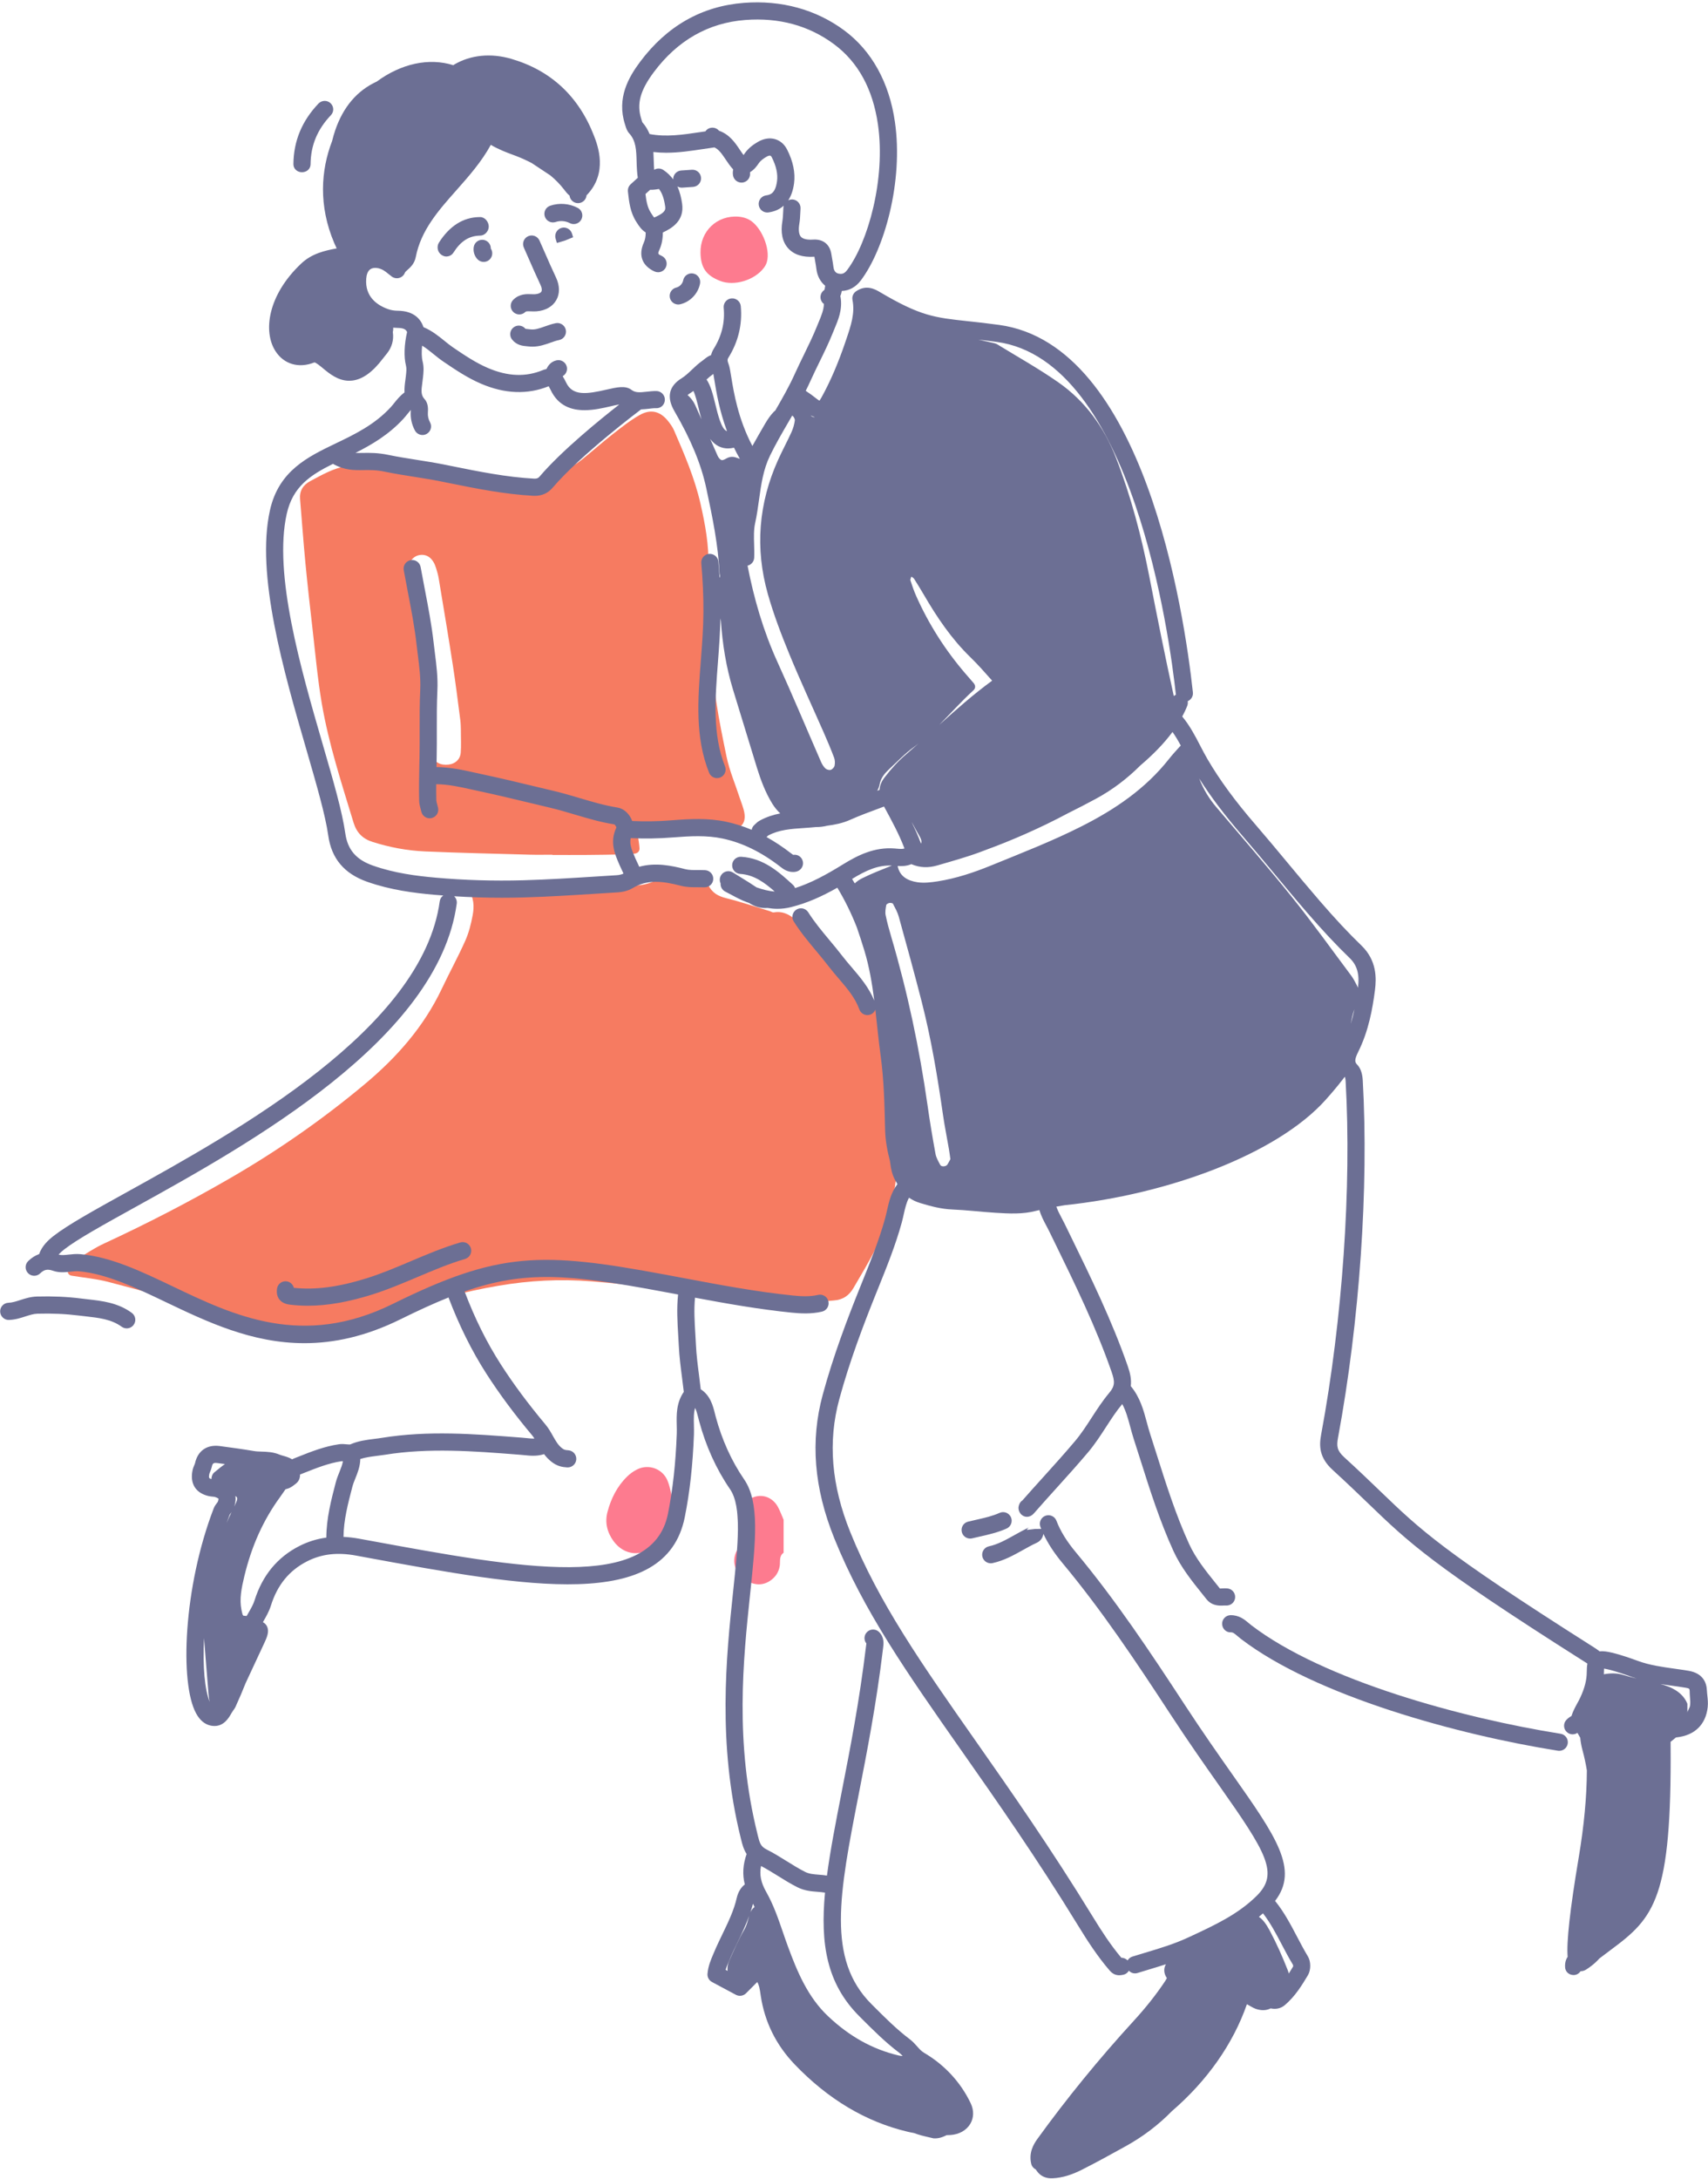 <?xml version="1.0" encoding="UTF-8" standalone="no"?><svg xmlns="http://www.w3.org/2000/svg" xmlns:xlink="http://www.w3.org/1999/xlink" fill="#6c6f94" height="485.8" preserveAspectRatio="xMidYMid meet" version="1" viewBox="76.6 9.6 381.0 485.8" width="381" zoomAndPan="magnify"><g><g id="change1_1"><path d="M 251.398 355.816 C 250.328 356.562 250.699 357.746 250.535 358.75 C 250.297 360.207 249.551 361.293 248.352 362.09 C 246.535 363.289 244.43 363.078 242.438 361.527 C 240.566 360.074 239.902 357.879 240.734 355.84 C 240.906 355.418 241.152 355.02 241.414 354.645 C 242.383 353.273 242.488 351.84 241.793 350.32 C 241.605 349.906 241.398 349.484 241.301 349.047 C 240.723 346.453 241.977 344.434 244.75 343.414 C 246.812 342.66 249.031 343.547 250.148 345.633 C 250.633 346.539 250.984 347.52 251.398 348.465 C 251.398 350.918 251.398 353.367 251.398 355.816" fill="#fd7b8f"/></g><g id="change1_2"><path d="M 226.758 345.309 C 226.379 348.602 225.164 351.68 222.648 354.109 C 219.832 356.836 215.816 356.434 213.48 353.254 C 212.051 351.309 211.488 349.098 212.102 346.75 C 212.883 343.758 214.246 341.027 216.484 338.832 C 217.125 338.203 217.895 337.652 218.699 337.246 C 221.309 335.926 224.449 337.102 225.527 339.797 C 225.922 340.781 226.145 341.84 226.387 342.879 C 226.555 343.617 226.621 344.383 226.758 345.309" fill="#fd7b8f"/></g><g id="change1_3"><path d="M 232.859 65.961 C 232.773 61.129 236.566 57.52 241.379 57.914 C 242.121 57.973 242.898 58.172 243.562 58.504 C 246.344 59.898 248.535 65.035 247.664 68.02 C 247.539 68.449 247.32 68.875 247.055 69.238 C 244.992 72.078 240.379 73.473 237.223 72.23 C 234.117 71.012 232.918 69.289 232.859 65.961" fill="#fd7b8f"/></g><g id="change2_1"><path d="M 255.195 300.578 C 250.297 300.031 245.742 299.551 241.191 299.012 C 234.973 298.273 228.762 297.453 222.539 296.738 C 217.836 296.195 213.125 295.664 208.402 295.289 C 201.512 294.742 194.645 295.117 187.828 296.277 C 180.133 297.59 172.609 299.562 165.273 302.273 C 162.699 303.227 160.016 303.887 157.387 304.688 C 151.402 306.508 145.387 306.426 139.242 305.48 C 134.07 304.688 129.121 303.188 124.121 301.797 C 116.32 299.629 108.523 297.441 100.684 295.41 C 98.035 294.723 95.266 294.488 92.555 294.039 C 91.734 293.902 91.418 293.004 91.992 292.293 C 92.562 291.59 93.141 290.824 93.883 290.344 C 95.805 289.102 97.738 287.828 99.809 286.871 C 109.391 282.434 118.766 277.602 127.906 272.316 C 138.527 266.18 148.566 259.191 157.973 251.328 C 165.082 245.391 171.133 238.547 175.148 230.07 C 176.848 226.48 178.762 222.992 180.383 219.367 C 181.18 217.578 181.676 215.613 182.035 213.676 C 182.406 211.711 182.34 209.711 181.027 207.969 C 180.801 207.664 180.539 206.988 181.25 206.93 C 183.785 206.719 186.398 205.852 188.77 207.594 C 189.43 208.082 190.152 208.008 190.941 207.965 C 195.066 207.746 199.191 207.613 203.316 207.461 C 207.438 207.305 211.566 206.949 215.684 207.086 C 218.641 207.184 221.305 207.016 223.891 205.328 C 225.102 204.539 226.789 204.426 228.285 204.137 C 230.957 203.629 233.32 204.422 234.539 206.855 C 235.48 208.734 236.793 209.422 238.676 209.891 C 241.93 210.703 245.117 211.793 248.332 212.77 C 248.625 212.859 248.934 213.086 249.199 213.039 C 251.977 212.547 253.668 214.371 255.594 215.859 C 260.129 219.359 263.707 223.734 267.156 228.223 C 270.324 232.348 273.324 236.598 276.445 240.777 C 280.609 246.371 277.898 253.531 277.469 259.703 C 276.734 270.293 276.746 278.25 271.945 287.957 C 270.457 290.965 268.688 293.84 267.004 296.746 C 266.031 298.426 264.672 299.422 262.59 299.566 C 260.02 299.75 257.473 300.254 255.195 300.578" fill="#f67b61"/></g><g id="change2_2"><path d="M 179.402 172.227 C 179.387 171.938 179.395 171.016 179.273 170.109 C 178.746 166.035 178.242 161.957 177.613 157.898 C 176.613 151.43 175.523 144.977 174.453 138.52 C 174.332 137.773 174.105 137.035 173.887 136.309 C 173.258 134.215 172.031 133.176 170.418 133.328 C 168.648 133.496 167.484 135.152 167.594 137.355 C 167.609 137.66 167.629 137.969 167.676 138.27 C 168.008 140.375 168.324 142.484 168.684 144.582 C 170.34 154.191 171.723 163.828 172.242 173.578 C 172.324 175.078 172.621 176.602 173.051 178.047 C 173.516 179.621 174.914 180.293 176.691 180.078 C 178.16 179.902 179.25 178.938 179.375 177.418 C 179.496 175.906 179.402 174.375 179.402 172.227 Z M 199.82 200.176 C 198.137 200.176 196.453 200.215 194.773 200.168 C 186.98 199.949 179.188 199.777 171.398 199.441 C 167.426 199.273 163.516 198.531 159.711 197.324 C 157.523 196.633 156.156 195.301 155.453 192.98 C 152.789 184.211 149.922 175.488 148.379 166.438 C 147.43 160.879 146.938 155.234 146.289 149.625 C 145.727 144.773 145.184 139.918 144.719 135.059 C 144.27 130.348 143.938 125.625 143.539 120.91 C 143.383 119.004 144.211 117.719 145.879 116.836 C 148.445 115.48 150.918 114.004 153.883 113.535 C 155.875 113.223 157.812 113.059 159.797 113.418 C 165.055 114.371 170.297 115.438 175.582 116.199 C 182.422 117.184 189.328 117.188 196.176 116.422 C 199.988 115.992 203.535 114.387 206.586 111.934 C 208.852 110.109 211.02 108.172 213.309 106.383 C 215.23 104.883 217.16 103.344 219.27 102.148 C 221.816 100.707 223.941 101.312 225.715 103.598 C 226.18 104.199 226.641 104.836 226.941 105.527 C 229.254 110.852 231.555 116.188 232.852 121.883 C 233.902 126.508 234.777 131.18 234.609 135.941 C 234.395 141.926 235.488 147.844 235.426 153.797 C 235.336 162.133 236.996 170.207 238.66 178.277 C 239.305 181.395 240.594 184.379 241.582 187.43 C 241.961 188.586 242.461 189.727 242.656 190.918 C 243.07 193.457 241.461 194.855 238.848 194.238 C 236.012 193.566 233.09 194.777 230.262 193.684 C 227.461 192.598 224.523 193.27 221.641 193.305 C 221.188 193.312 220.738 193.465 220.293 193.566 C 219.246 193.809 218.777 194.406 218.867 195.539 C 218.949 196.605 219.195 197.656 219.258 198.723 C 219.297 199.395 218.848 199.863 218.16 199.938 C 217.254 200.035 216.336 200.09 215.422 200.109 C 212.82 200.164 210.223 200.211 207.621 200.227 C 205.02 200.246 202.422 200.234 199.82 200.234 C 199.82 200.215 199.82 200.195 199.82 200.176" fill="#f67b61"/></g><g id="change2_3"><path d="M 160.965 204.172 C 161.152 204.156 161.309 204.148 161.453 204.172 C 161.598 204.195 161.734 204.266 161.875 204.312 C 161.66 204.402 161.445 204.566 161.23 204.562 C 161.012 204.559 160.801 204.395 160.582 204.297 C 160.723 204.25 160.859 204.184 160.965 204.172" fill="#f67b61"/></g><g id="change3_1"><path d="M 179.266 286.633 C 175.434 287.758 171.754 289.32 168.195 290.828 C 164.98 292.188 161.66 293.598 158.316 294.637 C 152.059 296.586 146.918 297.258 142.148 296.746 C 141.969 296.008 141.355 295.418 140.559 295.305 C 139.512 295.156 138.543 295.883 138.395 296.93 C 138.258 297.895 138.43 298.703 138.914 299.332 C 139.672 300.312 140.867 300.449 141.441 300.52 C 142.695 300.664 143.973 300.738 145.273 300.738 C 149.562 300.738 154.16 299.938 159.453 298.293 C 162.977 297.195 166.391 295.75 169.691 294.352 C 173.148 292.887 176.723 291.371 180.344 290.309 C 181.359 290.008 181.938 288.945 181.641 287.93 C 181.344 286.914 180.281 286.332 179.266 286.633" fill="inherit"/></g><g id="change3_2"><path d="M 105.992 302.324 C 102.879 300.059 99.445 299.672 96.121 299.297 L 94.656 299.125 C 91.531 298.73 88.324 298.594 84.84 298.688 C 83.434 298.727 82.188 299.129 81.09 299.48 C 80.176 299.777 79.312 300.055 78.492 300.078 C 77.438 300.109 76.602 300.988 76.633 302.047 C 76.664 303.105 77.586 303.965 78.602 303.906 C 79.965 303.867 81.188 303.473 82.266 303.125 C 83.203 302.824 84.086 302.539 84.945 302.516 C 88.23 302.422 91.25 302.559 94.176 302.926 C 94.684 302.988 95.188 303.047 95.691 303.102 C 98.652 303.434 101.445 303.75 103.742 305.422 C 104.082 305.668 104.477 305.785 104.867 305.785 C 105.457 305.785 106.039 305.516 106.414 305 C 107.039 304.145 106.848 302.945 105.992 302.324" fill="inherit"/></g><g id="change3_3"><path d="M 195.965 75.203 C 195.699 75.223 195.434 75.203 195.164 75.195 C 194.09 75.148 192.469 75.082 191.098 76.434 C 190.344 77.176 190.332 78.387 191.074 79.141 C 191.449 79.52 191.945 79.711 192.438 79.711 C 192.926 79.711 193.41 79.527 193.781 79.16 C 193.938 79.012 194.156 78.988 195.004 79.02 C 195.426 79.039 195.852 79.051 196.27 79.02 C 198.277 78.859 199.84 77.98 200.672 76.543 C 201.508 75.102 201.488 73.293 200.617 71.457 C 199.723 69.566 198.883 67.652 198.047 65.734 L 196.945 63.238 C 196.516 62.27 195.383 61.832 194.422 62.266 C 193.453 62.695 193.02 63.824 193.445 64.789 L 194.539 67.27 C 195.391 69.223 196.246 71.172 197.156 73.098 C 197.465 73.742 197.539 74.312 197.355 74.629 C 197.18 74.934 196.66 75.145 195.965 75.203" fill="inherit"/></g><g id="change3_4"><path d="M 143.945 48 C 143.953 48 143.961 48 143.965 48 C 145.012 48 145.867 47.273 145.879 46.223 C 145.918 41.992 147.398 38.457 150.406 35.289 C 151.137 34.523 151.105 33.344 150.336 32.613 C 149.574 31.891 148.363 31.934 147.633 32.699 C 143.977 36.547 142.098 41.008 142.051 46.18 C 142.039 47.234 142.891 48 143.945 48" fill="inherit"/></g><g id="change3_5"><path d="M 185.625 60.137 C 185.633 59.082 184.777 58 183.723 58 C 183.699 58 183.672 58 183.648 58 C 179.902 58 176.828 60.055 174.512 63.695 C 173.945 64.586 174.207 65.875 175.102 66.441 C 175.418 66.645 175.773 66.793 176.125 66.793 C 176.758 66.793 177.379 66.508 177.742 65.934 C 179.387 63.352 181.199 62.188 183.699 62.133 C 184.684 62.148 185.617 61.195 185.625 60.137" fill="inherit"/></g><g id="change3_6"><path d="M 190.832 85.312 C 191.871 86.609 193.234 86.73 194.133 86.809 L 194.508 86.844 C 194.801 86.879 195.086 86.895 195.363 86.895 C 196.887 86.895 198.207 86.426 199.395 86.004 C 200.066 85.766 200.699 85.539 201.309 85.422 C 202.344 85.219 203.023 84.211 202.82 83.176 C 202.617 82.137 201.602 81.457 200.574 81.66 C 199.688 81.836 198.887 82.121 198.113 82.395 C 196.957 82.805 195.953 83.164 194.961 83.043 L 194.469 82.992 C 194.234 82.973 193.887 82.941 193.816 82.918 C 193.156 82.09 191.949 81.961 191.129 82.621 C 190.301 83.285 190.172 84.488 190.832 85.312" fill="inherit"/></g><g id="change3_7"><path d="M 184.492 68 C 184.957 68 185.422 67.836 185.789 67.496 C 186.492 66.848 186.602 65.789 186.082 65.02 C 186.105 64.09 185.445 63.258 184.5 63.094 C 183.453 62.91 182.465 63.605 182.281 64.645 C 182.109 65.625 182.41 66.648 183.086 67.383 C 183.461 67.793 183.977 68 184.492 68" fill="inherit"/></g><g id="change3_8"><path d="M 204.207 61.715 C 203.906 60.703 202.844 60.121 201.828 60.422 C 200.816 60.723 200.238 61.789 200.535 62.801 L 200.824 63.773 L 202.66 63.227 L 204.441 62.496 L 204.207 61.715" fill="inherit"/></g><g id="change3_9"><path d="M 206.281 58.531 C 206.77 57.594 206.406 56.438 205.469 55.949 C 203.586 54.965 201.352 54.789 199.34 55.465 C 198.336 55.801 197.797 56.887 198.133 57.887 C 198.465 58.891 199.547 59.43 200.555 59.094 C 201.57 58.754 202.746 58.848 203.695 59.344 C 203.98 59.492 204.281 59.562 204.582 59.562 C 205.27 59.562 205.938 59.188 206.281 58.531" fill="inherit"/></g><g id="change3_10"><path d="M 424.719 396.176 C 402.965 392.723 371.844 384.312 355.73 371.977 C 355.551 371.836 355.371 371.688 355.191 371.535 C 354.27 370.754 353.051 369.711 351.086 369.734 C 350.031 369.758 349.191 370.637 349.219 371.691 C 349.242 372.75 350.109 373.625 351.18 373.559 C 351.656 373.547 351.973 373.828 352.719 374.457 C 352.945 374.648 353.172 374.84 353.402 375.02 C 370.086 387.789 401.922 396.434 424.117 399.957 C 424.219 399.973 424.32 399.98 424.422 399.98 C 425.348 399.98 426.16 399.309 426.309 398.367 C 426.477 397.32 425.762 396.344 424.719 396.176" fill="inherit"/></g><g id="change3_11"><path d="M 453.609 389.812 C 453.539 390.484 453 391.031 453 391.488 C 453 390.824 453 390.164 453 389.5 C 452 387.004 449.574 385.75 446.973 385.09 C 447.824 385.223 448.734 385.344 449.578 385.465 C 450.566 385.602 451.586 385.742 452.566 385.906 C 453.473 386.055 453.488 386.137 453.512 386.664 C 453.531 387.113 453.527 387.57 453.578 388.023 C 453.652 388.68 453.668 389.297 453.609 389.812 Z M 440.766 383.566 C 441.066 383.676 441.371 383.777 441.68 383.871 C 440.672 383.621 439.672 383.359 438.684 383.059 C 437.207 382.605 435.781 382.656 434.367 382.914 C 434.371 382.762 434.383 382.609 434.383 382.453 C 434.387 382.102 434.395 381.84 434.41 381.645 C 434.605 381.676 434.875 381.73 435.234 381.812 C 437.129 382.254 439.062 382.953 440.766 383.566 Z M 266.68 205.574 C 269.773 203.672 272.48 202.453 275.551 202.598 C 273.305 203.504 271.035 204.367 268.879 205.449 C 268.238 205.77 267.711 206.148 267.273 206.578 C 267.078 206.242 266.879 205.91 266.676 205.578 C 266.676 205.578 266.68 205.574 266.68 205.574 Z M 272.277 185.918 C 272.543 185.488 272.73 184.965 272.816 184.492 C 273.09 183.027 273.973 182.004 274.98 181.062 C 276.77 179.395 278.48 177.598 280.453 176.176 C 280.82 175.914 281.164 175.633 281.516 175.355 C 280.562 176.203 279.605 177.047 278.645 177.867 C 277.008 179.258 275.48 180.906 273.84 183.047 C 273.332 183.707 272.875 184.609 272.785 185.727 C 272.617 185.789 272.445 185.855 272.277 185.918 Z M 238.766 105.719 C 238.715 105.707 238.66 105.699 238.621 105.68 C 237.488 105.129 236.727 102.02 236.172 99.746 C 235.633 97.551 235.141 95.574 234.207 94.223 C 234.633 93.828 235.059 93.453 235.504 93.145 C 235.582 93.09 235.652 93.031 235.727 92.977 C 235.801 93.387 235.879 93.871 235.953 94.332 C 236.379 96.957 237.055 101.098 238.766 105.719 Z M 338.891 164.398 C 338.895 164.434 338.906 164.469 338.91 164.508 C 338.738 164.578 338.582 164.684 338.438 164.805 C 336.484 155.973 334.719 147.098 332.988 138.219 C 331.227 129.195 328.898 120.336 325.574 111.766 C 322.914 104.906 318.734 99.074 312.68 94.848 C 308.305 91.793 303.621 89.176 299.062 86.383 C 298.688 86.152 298.203 86.078 297.758 85.977 C 296.789 85.762 295.824 85.543 294.859 85.328 C 296.109 85.469 297.457 85.633 298.961 85.84 C 329.289 89.996 337.543 152.008 338.891 164.398 Z M 339.996 175.848 C 339.91 175.914 339.824 175.996 339.738 176.094 C 338.918 177.004 338.09 177.906 337.332 178.867 C 332.094 185.496 325.32 190.074 317.852 193.848 C 311.285 197.168 304.445 199.812 297.652 202.586 C 293.828 204.145 289.906 205.457 285.812 206.105 C 284.316 206.34 282.738 206.535 281.262 206.316 C 279.07 205.988 277.27 205.004 276.836 202.684 C 277.746 202.746 278.836 202.734 279.891 202.281 C 281.836 203.113 283.746 203.129 285.684 202.566 C 288.906 201.629 292.156 200.734 295.297 199.566 C 295.758 199.398 296.211 199.219 296.668 199.047 C 301.98 197.105 308.453 194.34 314.855 190.918 C 316.961 189.871 319.047 188.797 321.109 187.68 C 324.824 185.664 328.094 183.156 330.992 180.258 C 333.773 177.902 336.223 175.41 338.148 172.805 C 338.828 173.758 339.422 174.781 339.996 175.848 Z M 353.797 196.016 C 356.18 198.773 358.508 201.57 360.836 204.371 C 363.234 207.258 365.633 210.145 368.086 212.98 C 371.645 217.09 374.68 220.336 377.645 223.191 C 379.344 224.828 379.902 226.82 379.516 229.852 C 379.422 229.609 379.32 229.375 379.191 229.141 C 378.828 228.469 378.484 227.77 378.031 227.164 C 373.633 221.285 369.359 215.309 364.762 209.59 C 359.301 202.797 353.566 196.219 347.922 189.57 C 346.316 187.684 345.066 185.613 344.156 183.316 C 344.133 183.266 344.109 183.211 344.09 183.16 C 346.68 187.25 349.809 191.398 353.797 196.016 Z M 377.91 237.891 C 378.121 236.773 378.32 235.684 378.73 234.637 C 378.508 235.711 378.238 236.801 377.91 237.891 Z M 277.086 213.988 C 278.832 220.309 280.582 226.629 282.207 232.98 C 284.324 241.262 285.734 249.684 286.945 258.141 C 287.312 260.703 287.836 263.246 288.273 265.801 C 288.402 266.547 288.492 267.301 288.602 268.051 C 288.359 268.492 288.172 268.898 287.93 269.27 C 287.617 269.738 286.578 269.809 286.336 269.34 C 285.922 268.551 285.438 267.742 285.281 266.883 C 284.621 263.285 284.016 259.676 283.504 256.051 C 281.695 243.348 279.047 230.828 275.418 218.52 C 274.945 216.91 274.488 215.289 274.156 213.648 C 274.012 212.938 274.164 212.152 274.289 211.418 C 274.32 211.211 274.727 210.984 274.992 210.93 C 275.246 210.879 275.707 210.949 275.793 211.117 C 276.277 212.047 276.809 212.984 277.086 213.988 Z M 280.359 193.586 C 281.555 195.953 282.453 196.805 282.047 197.703 C 281.43 196.039 280.711 194.434 279.938 192.863 C 280.09 193.098 280.23 193.336 280.359 193.586 Z M 279.895 138.164 C 280.105 138.328 280.379 138.457 280.516 138.672 C 281.254 139.832 281.977 141.004 282.668 142.191 C 285.602 147.234 288.84 152.039 293.059 156.137 C 294.762 157.789 296.332 159.586 297.914 161.367 C 293.727 164.426 289.844 167.852 286.098 171.242 C 288.652 168.676 291.062 165.961 293.738 163.523 C 294.234 163.07 294.25 162.445 293.777 161.895 C 293.18 161.199 292.57 160.516 291.973 159.816 C 287.457 154.559 283.762 148.777 280.949 142.438 C 280.457 141.328 280.066 140.168 279.688 139.012 C 279.613 138.773 279.82 138.445 279.895 138.164 Z M 257.438 102.219 C 257.746 102.387 258.055 102.52 258.359 102.609 C 258.062 102.648 257.766 102.559 257.48 102.27 C 257.465 102.254 257.449 102.234 257.438 102.219 Z M 250.02 157.195 C 246.875 150.301 244.793 143.113 243.355 135.727 C 244.176 135.535 244.801 134.824 244.836 133.945 C 244.879 132.965 244.848 131.977 244.82 130.992 C 244.77 129.312 244.719 127.727 245.047 126.242 C 245.434 124.48 245.68 122.715 245.918 121.004 C 246.398 117.559 246.852 114.305 248.371 111.18 C 249.605 108.641 251.062 106.137 252.469 103.715 C 252.746 103.234 253.027 102.75 253.309 102.266 C 253.617 102.41 253.949 103.02 253.902 103.359 C 253.777 104.242 253.527 105.137 253.156 105.949 C 252.207 108.031 251.113 110.047 250.172 112.129 C 245.797 121.828 244.992 131.863 247.887 142.074 C 249.176 146.613 250.867 151.059 252.664 155.426 C 255.098 161.355 257.816 167.168 260.395 173.039 C 261.191 174.855 261.965 176.688 262.664 178.543 C 262.867 179.078 262.883 179.754 262.77 180.32 C 262.691 180.688 262.273 181.141 261.914 181.254 C 261.574 181.363 260.992 181.203 260.723 180.945 C 260.297 180.539 259.965 179.988 259.727 179.438 C 256.488 172.027 253.375 164.555 250.02 157.195 Z M 240.332 109.418 C 240.73 110.242 241.164 111.074 241.641 111.91 C 241.434 111.844 241.203 111.766 240.906 111.656 C 240.117 111.367 239.449 111.398 238.73 111.773 C 238.355 111.969 237.875 112.277 237.551 112.18 C 237.188 112.07 236.848 111.602 236.672 111.211 C 236.117 109.965 235.57 108.719 235.023 107.473 C 235.547 108.164 236.164 108.742 236.941 109.121 C 237.586 109.434 238.266 109.59 238.988 109.59 C 239.426 109.59 239.871 109.531 240.332 109.418 Z M 230.652 97.203 C 230.875 97.066 231.082 96.922 231.285 96.773 C 231.723 97.695 232.164 99.48 232.453 100.656 C 232.652 101.477 232.855 102.297 233.082 103.098 C 232.609 102.027 232.141 100.957 231.656 99.895 C 231.285 99.086 230.699 98.309 230.027 97.73 C 230.016 97.719 229.988 97.711 229.973 97.699 C 230.113 97.547 230.336 97.398 230.652 97.203 Z M 365.023 447.695 C 365.055 447.793 365.051 448.039 365.059 448.059 C 364.73 448.609 364.41 449.133 364.094 449.637 C 364.023 449.375 363.941 449.109 363.832 448.836 C 362.66 445.855 361.352 442.906 359.844 440.082 C 359.035 438.566 358.273 437.555 357.418 437 C 357.73 436.746 358.031 436.48 358.336 436.215 C 359.977 438.336 361.242 440.734 362.562 443.25 C 363.352 444.746 364.164 446.297 365.023 447.695 Z M 224.016 297.52 L 227.859 298.238 C 227.531 301.328 227.711 304.383 227.887 307.344 C 227.938 308.129 227.984 308.91 228.02 309.695 C 228.133 312.082 228.441 314.457 228.738 316.758 C 228.875 317.812 229.012 318.871 229.129 319.934 C 229.129 319.934 229.129 319.938 229.133 319.945 C 227.441 322.398 227.504 325.059 227.559 327.422 C 227.574 328.051 227.59 328.68 227.566 329.293 C 227.32 335.914 226.676 341.742 225.602 347.113 C 222.086 364.711 192.77 359.316 158.832 353.07 L 156.73 352.688 C 155.523 352.465 154.355 352.332 153.223 352.277 C 153.262 348.57 154.191 344.965 155.203 341.098 C 155.359 340.504 155.605 339.891 155.867 339.238 C 156.383 337.965 156.945 336.551 156.969 334.914 C 158.098 334.551 159.309 334.387 160.578 334.227 C 161.188 334.152 161.805 334.074 162.414 333.977 C 172.246 332.379 182.34 333.164 192.098 333.926 L 192.754 333.98 C 193.023 334 193.297 334.027 193.57 334.055 C 194.863 334.191 196.402 334.34 197.965 333.828 C 198.438 334.453 198.992 335.059 199.703 335.598 C 200.98 336.559 202.039 336.711 203.098 336.785 C 203.145 336.789 203.191 336.789 203.238 336.789 C 204.234 336.789 205.074 336.023 205.148 335.016 C 205.223 333.961 204.43 333.043 203.375 332.969 C 202.672 332.918 202.445 332.867 202.012 332.539 C 201.113 331.859 200.566 330.895 199.934 329.77 C 199.457 328.922 198.965 328.047 198.27 327.219 C 194.414 322.613 191.16 318.238 188.328 313.84 C 185.16 308.91 182.508 303.566 180.234 297.555 C 193.785 292.82 203.625 293.73 224.016 297.52 Z M 244.918 434.805 C 244.539 435.086 244.227 435.477 243.996 435.977 C 244.203 435.352 244.402 434.719 244.566 434.07 C 244.691 434.309 244.801 434.559 244.918 434.805 Z M 246.363 425.66 C 247.582 426.301 248.773 427.027 250.023 427.805 C 251.445 428.695 252.914 429.613 254.488 430.402 C 256.062 431.191 257.613 431.312 258.98 431.418 C 259.559 431.465 260.117 431.512 260.633 431.605 C 259.562 443.039 261.008 451.883 268.273 459.148 L 268.637 459.516 C 271.316 462.195 274.09 464.973 277.227 467.336 C 277.477 467.523 277.715 467.766 277.953 468.027 C 277.738 468.039 277.43 467.996 276.965 467.887 C 271.188 466.504 266.062 463.645 261.305 459.148 C 256.746 454.844 254.383 449.094 252.352 443.574 C 251.973 442.555 251.617 441.516 251.262 440.48 C 250.219 437.434 249.137 434.289 247.504 431.414 C 246.34 429.367 245.98 427.605 246.363 425.66 Z M 239.215 446.863 L 239.434 446.344 C 239.98 445.039 240.598 443.766 241.215 442.492 C 242.102 440.656 242.992 438.77 243.715 436.781 C 243.418 437.801 243.223 438.828 242.648 439.816 C 241.352 442.047 240.324 444.441 239.266 446.801 C 238.918 447.582 238.82 448.328 238.902 449.047 L 238.465 448.812 C 238.648 448.18 238.918 447.547 239.215 446.863 Z M 152.32 337.805 C 152.023 338.539 151.715 339.301 151.477 340.219 C 150.453 344.137 149.41 348.176 149.395 352.438 C 147.266 352.73 145.254 353.355 143.336 354.336 C 138.465 356.824 135.113 360.902 133.375 366.461 C 133.102 367.336 132.594 368.219 132.059 369.152 L 131.707 369.77 C 131.676 369.824 131.641 369.871 131.605 369.918 C 131.191 369.891 130.984 369.859 130.891 369.848 C 130.844 369.789 130.793 369.734 130.746 369.676 C 130.68 369.496 130.582 369.16 130.453 368.512 C 129.98 366.086 130.469 363.699 131.105 361.051 C 132.738 354.27 135.352 348.484 139.094 343.375 C 139.418 342.934 139.73 342.477 140.043 342.012 C 140.121 341.898 140.199 341.781 140.277 341.668 C 140.422 341.621 140.555 341.57 140.711 341.535 C 141.41 341.371 142.059 340.836 142.648 340.367 C 143.27 339.875 143.562 339.113 143.52 338.383 C 143.531 338.379 143.543 338.367 143.555 338.363 L 144.535 337.977 C 147.199 336.918 149.953 335.824 152.746 335.414 C 152.832 335.402 152.953 335.402 153.094 335.406 C 152.977 336.168 152.664 336.945 152.32 337.805 Z M 122.113 374.84 C 122.449 379.035 122.773 383.23 123.129 387.426 C 123.176 387.98 123.242 388.555 123.383 389.098 C 122.281 386.398 121.789 381.203 122.113 374.84 Z M 123.293 338.23 C 123.312 338.137 123.383 337.969 123.457 337.797 C 123.609 337.438 123.75 337.078 123.84 336.68 C 124.016 335.883 124.188 335.695 125.109 335.82 C 125.68 335.895 126.234 335.969 126.781 336.043 C 125.953 336.621 125.16 337.266 124.387 337.914 C 123.977 338.258 123.781 338.812 123.762 339.391 C 123.234 339.254 123.117 339.125 123.293 338.23 Z M 127.828 347.328 C 127.879 347.238 127.949 347.156 128.02 347.074 C 128.09 346.98 128.172 346.863 128.254 346.75 C 128.059 347.148 127.867 347.547 127.688 347.953 C 127.504 348.367 127.32 348.785 127.141 349.203 C 127.363 348.574 127.59 347.949 127.828 347.328 Z M 128.852 345.52 C 129.129 344.68 129.223 343.891 129.109 343.172 C 129.773 343.531 129.582 343.977 128.875 345.469 C 128.867 345.484 128.859 345.504 128.852 345.52 Z M 166.543 103.023 C 166.895 102.641 167.227 102.23 167.555 101.82 C 167.793 101.523 168.016 101.254 168.238 101 C 168.238 101.086 168.234 101.188 168.227 101.336 C 168.129 102.82 168.441 104.254 169.156 105.586 C 169.504 106.227 170.164 106.594 170.848 106.594 C 171.152 106.594 171.461 106.52 171.75 106.363 C 172.684 105.863 173.031 104.703 172.531 103.77 C 172.148 103.062 171.996 102.367 172.047 101.59 C 172.09 100.926 172.184 99.543 171.301 98.586 C 170.469 97.684 170.562 96.699 170.812 94.898 C 170.859 94.551 170.906 94.203 170.957 93.73 C 171.07 92.684 171.199 91.492 170.871 90.191 C 170.648 89.301 170.617 88.031 170.766 86.668 C 171.629 87.191 172.445 87.855 173.289 88.539 C 174.012 89.121 174.73 89.703 175.484 90.215 C 178.344 92.164 180.949 93.887 183.883 95.148 C 189.203 97.438 194.289 97.621 198.992 95.719 C 199.148 95.988 199.297 96.258 199.43 96.539 C 201.109 100.102 204.055 101.059 206.988 101.059 C 209.055 101.059 211.113 100.586 212.727 100.215 C 213.371 100.062 214.152 99.871 214.746 99.785 C 210.492 103.105 201.879 110.09 196.969 115.855 C 196.68 116.191 196.406 116.352 195.758 116.324 C 189.613 115.996 183.438 114.75 177.465 113.543 L 175.582 113.164 C 173.59 112.766 171.586 112.449 169.574 112.133 C 167.473 111.801 165.301 111.461 163.207 111.023 C 160.891 110.539 159.062 110.566 157.598 110.59 C 156.973 110.602 156.422 110.605 155.895 110.578 C 159.496 108.766 163.281 106.555 166.543 103.023 Z M 257.961 63.023 C 256.66 63.113 255.703 62.887 255.258 62.395 C 254.801 61.887 254.676 60.863 254.902 59.52 C 255.047 58.68 255.086 57.871 255.121 57.086 C 255.137 56.762 255.148 56.441 255.172 56.121 C 255.246 55.066 254.453 54.148 253.398 54.074 C 253.051 54.055 252.723 54.133 252.426 54.277 C 253.039 53.344 253.512 52.117 253.727 50.484 C 254.039 48.125 253.52 45.59 252.184 42.957 C 251.582 41.77 250.656 40.965 249.5 40.629 C 248.285 40.273 246.914 40.496 245.633 41.254 C 244.66 41.828 243.551 42.59 242.672 43.871 C 242.613 43.957 242.539 44.062 242.461 44.172 C 242.184 43.809 241.91 43.406 241.629 42.988 C 240.598 41.445 239.34 39.57 236.973 38.742 C 236.543 38.207 235.824 37.961 235.09 38.113 C 234.605 38.211 234.211 38.504 233.945 38.895 C 233.555 38.949 233.168 39.004 232.781 39.062 C 228.883 39.648 225.191 40.191 221.5 39.488 C 221.133 38.582 220.625 37.691 219.871 36.848 C 219.824 36.727 219.793 36.59 219.754 36.457 L 219.648 36.117 C 218.582 32.793 219.391 29.77 222.445 25.688 C 227.738 18.605 234.602 14.691 242.844 14.055 C 250.363 13.477 257.023 15.289 262.641 19.453 C 268.004 23.426 271.301 29.445 272.441 37.348 C 274.191 49.465 270.238 63.629 265.574 69.809 C 264.91 70.691 264.34 70.762 263.578 70.59 C 262.816 70.418 262.574 69.68 262.508 69.09 C 262.438 68.496 262.336 67.902 262.227 67.312 C 262.164 66.965 262.102 66.613 262.051 66.266 C 261.723 64.09 260.207 62.871 257.961 63.023 Z M 222.852 57.957 C 222.672 58.039 222.551 58.074 222.52 58.098 C 222.367 57.941 222.117 57.551 221.945 57.281 L 221.777 57.02 C 221.004 55.828 220.766 54.391 220.586 52.859 L 221.629 51.91 C 222.246 51.949 222.906 51.859 223.594 51.734 C 224.289 52.621 224.715 53.828 224.969 55.566 C 225.066 56.258 225.164 56.906 222.852 57.957 Z M 457.449 387.605 C 457.41 387.234 457.367 386.863 457.352 386.496 C 457.277 384.805 456.504 382.676 453.227 382.129 C 452.211 381.961 451.191 381.816 450.168 381.672 C 447.32 381.273 444.633 380.895 442.066 379.969 C 440.262 379.316 438.219 378.578 436.105 378.082 C 435.207 377.875 434.289 377.703 433.438 377.809 C 432.898 377.379 432.344 377.023 431.832 376.703 L 431.426 376.449 C 398.414 355.504 393.461 350.73 384.461 342.066 C 382.227 339.918 379.695 337.477 376.438 334.508 C 374.836 333.047 374.719 332.035 375.066 330.184 C 379.883 304.234 381.949 274.434 380.586 250.469 C 380.5 248.91 380.078 247.738 379.344 246.98 C 378.789 246.414 378.703 245.891 379.582 244.117 C 381.895 239.469 382.766 234.559 383.309 230.367 C 383.656 227.684 383.723 223.73 380.301 220.434 C 377.422 217.66 374.461 214.496 370.984 210.473 C 368.547 207.656 366.16 204.789 363.781 201.926 C 361.438 199.105 359.094 196.285 356.695 193.512 C 352.082 188.172 348.66 183.508 345.93 178.828 C 345.359 177.852 344.84 176.844 344.316 175.84 C 343.184 173.648 342.004 171.391 340.32 169.363 C 340.746 168.57 341.133 167.77 341.445 166.957 C 341.574 166.621 341.598 166.273 341.539 165.945 C 342.297 165.621 342.789 164.844 342.695 163.984 C 340.73 145.883 331.801 86.477 299.48 82.047 C 296.746 81.672 294.477 81.426 292.492 81.215 C 285.023 80.41 281.934 80.078 272.879 74.727 C 271.906 74.152 269.887 72.953 267.559 74.551 C 266.93 74.98 266.613 75.746 266.762 76.496 C 267.348 79.453 266.398 82.246 265.398 85.199 L 265.23 85.695 C 263.598 90.523 261.836 94.629 259.836 98.238 C 259.598 98.672 259.422 98.863 259.402 98.93 C 259.312 98.891 259.133 98.801 258.844 98.57 C 257.969 97.871 257.141 97.27 256.332 96.742 C 256.703 96 257.066 95.254 257.406 94.492 C 258.031 93.109 258.699 91.738 259.367 90.371 C 260.406 88.254 261.477 86.062 262.383 83.801 L 262.746 82.914 C 263.594 80.895 264.551 78.605 264.113 75.895 C 264.098 75.809 264.07 75.73 264.047 75.648 C 264.215 75.242 264.312 74.844 264.375 74.477 C 266.043 74.414 267.496 73.617 268.633 72.113 C 273.871 65.176 278.145 50.066 276.23 36.797 C 274.961 27.977 271.047 20.914 264.922 16.375 C 258.633 11.715 250.895 9.594 242.551 10.238 C 233.16 10.961 225.363 15.391 219.379 23.395 C 216.824 26.809 214.137 31.473 216.004 37.289 L 216.082 37.539 C 216.242 38.09 216.441 38.766 216.957 39.332 C 218.477 40.988 218.535 43.098 218.605 45.535 C 218.621 46.238 218.645 46.941 218.695 47.633 C 218.738 48.203 218.781 48.742 218.871 49.238 L 217.285 50.684 C 216.828 51.098 216.602 51.703 216.672 52.316 L 216.707 52.641 C 216.934 54.676 217.191 56.984 218.562 59.098 L 218.719 59.34 C 219.102 59.941 219.699 60.859 220.633 61.43 C 220.641 62.285 220.504 63.055 220.223 63.676 C 218.957 66.496 219.82 68.848 222.594 70.129 C 222.852 70.246 223.125 70.305 223.395 70.305 C 224.117 70.305 224.812 69.895 225.133 69.191 C 225.578 68.234 225.16 67.094 224.199 66.652 C 223.363 66.266 223.273 66.227 223.715 65.246 C 224.215 64.133 224.461 62.832 224.453 61.438 C 226.566 60.473 229.301 58.762 228.758 55.016 C 228.582 53.816 228.297 52.469 227.699 51.168 C 227.988 51.34 228.32 51.441 228.676 51.441 C 228.723 51.441 228.766 51.441 228.812 51.438 L 231.203 51.273 C 232.258 51.199 233.055 50.285 232.98 49.23 C 232.906 48.176 232 47.383 230.938 47.453 L 228.547 47.617 C 227.512 47.691 226.727 48.574 226.77 49.605 C 226.207 48.836 225.5 48.105 224.562 47.492 C 223.926 47.07 223.133 47.09 222.523 47.461 C 222.52 47.422 222.516 47.375 222.516 47.34 C 222.465 46.711 222.449 46.07 222.43 45.43 C 222.414 44.801 222.391 44.152 222.348 43.492 C 223.305 43.602 224.254 43.656 225.195 43.656 C 227.973 43.656 230.691 43.25 233.348 42.848 C 234.176 42.723 235.004 42.602 235.828 42.488 C 235.867 42.484 235.906 42.469 235.945 42.461 C 236.906 42.895 237.543 43.77 238.449 45.121 C 238.961 45.883 239.484 46.664 240.152 47.383 C 240.078 47.746 240.004 48.254 240.141 48.84 C 240.348 49.723 241.137 50.316 242.004 50.316 C 242.148 50.316 242.297 50.301 242.441 50.266 C 243.418 50.035 244.047 49.098 243.898 48.121 C 243.902 48.133 243.91 48.109 243.926 48.027 C 243.93 48.012 243.934 47.984 243.938 47.965 C 244.867 47.426 245.449 46.594 245.848 46.012 C 246.285 45.367 246.941 44.93 247.582 44.551 C 247.992 44.305 248.301 44.266 248.43 44.305 C 248.586 44.348 248.719 44.586 248.77 44.688 C 249.75 46.621 250.141 48.402 249.93 49.98 C 249.574 52.672 248.488 53.035 247.5 53.164 C 246.449 53.305 245.711 54.266 245.852 55.312 C 245.977 56.277 246.801 56.98 247.746 56.98 C 247.828 56.98 247.914 56.973 247.996 56.965 C 249.113 56.816 250.363 56.41 251.422 55.461 C 251.387 55.586 251.363 55.715 251.352 55.848 C 251.328 56.199 251.312 56.555 251.297 56.91 C 251.262 57.609 251.234 58.27 251.129 58.875 C 250.688 61.477 251.121 63.523 252.414 64.961 C 253.695 66.379 255.641 67.008 258.211 66.844 C 258.23 66.844 258.246 66.84 258.266 66.84 C 258.324 67.227 258.391 67.605 258.461 67.988 C 258.551 68.5 258.645 69.012 258.703 69.527 C 258.887 71.117 259.598 72.438 260.672 73.312 C 260.668 73.32 260.668 73.324 260.668 73.328 C 260.59 74.016 260.543 74.211 260.438 74.285 C 259.57 74.891 259.359 76.082 259.965 76.949 C 260.082 77.121 260.227 77.254 260.383 77.371 C 260.355 78.691 259.824 79.98 259.215 81.438 L 258.828 82.379 C 257.973 84.508 256.934 86.633 255.93 88.691 C 255.242 90.098 254.559 91.5 253.914 92.922 C 252.652 95.734 251.086 98.469 249.543 101.129 C 249.434 101.227 249.312 101.309 249.207 101.418 C 248.473 102.18 247.855 103.086 247.316 104 C 246.332 105.668 245.383 107.355 244.434 109.043 C 241.246 103.02 240.273 97.059 239.73 93.719 C 239.504 92.305 239.352 91.367 239.102 90.715 C 238.773 89.859 238.926 89.617 239.055 89.402 C 241.285 85.828 242.223 81.945 241.844 77.863 C 241.746 76.809 240.809 76.039 239.762 76.133 C 238.707 76.23 237.934 77.164 238.031 78.215 C 238.336 81.492 237.605 84.488 235.809 87.379 C 235.527 87.824 235.34 88.289 235.219 88.77 C 234.551 89.023 234.047 89.422 233.672 89.727 C 233.555 89.82 233.438 89.914 233.316 90.004 C 232.414 90.633 231.66 91.344 230.938 92.035 C 230.176 92.758 229.453 93.441 228.641 93.945 C 225.781 95.715 225.246 98.18 227.043 101.273 C 230.738 107.637 232.992 113.082 234.141 118.422 C 235.582 125.121 236.801 131.176 237.105 137.406 C 237.113 137.586 237.156 137.754 237.211 137.918 C 237.207 138.043 237.207 138.172 237.203 138.297 C 237.172 138.32 237.141 138.344 237.109 138.367 C 237.035 137.211 236.953 136.039 236.848 134.836 C 236.758 133.785 235.836 133.02 234.773 133.098 C 233.719 133.188 232.941 134.117 233.035 135.172 C 233.371 138.992 233.527 142.543 233.512 146.02 C 233.492 149.641 233.211 153.285 232.941 156.812 C 232.262 165.633 231.621 173.965 234.77 181.887 C 235.07 182.637 235.789 183.098 236.551 183.098 C 236.785 183.098 237.023 183.051 237.258 182.961 C 238.238 182.57 238.719 181.457 238.328 180.473 C 235.508 173.375 236.117 165.473 236.758 157.105 C 237 153.977 237.234 150.75 237.309 147.488 C 237.34 147.68 237.375 147.871 237.406 148.062 C 237.766 153.207 238.57 158.305 240.082 163.27 C 241.863 169.117 243.648 174.961 245.453 180.801 C 246.316 183.578 247.332 186.285 248.871 188.789 C 249.383 189.617 249.977 190.34 250.648 190.965 C 249.129 191.262 247.605 191.734 246.113 192.547 C 245.602 192.824 245.277 193.148 245.062 193.363 L 244.914 193.504 C 244.559 193.801 244.348 194.199 244.27 194.621 C 242.391 193.828 240.496 193.227 238.562 192.82 C 234.492 191.965 230.551 192.18 226.531 192.496 C 223.328 192.75 220.406 192.797 217.613 192.652 C 217.535 192.438 217.445 192.227 217.336 192.016 C 216.664 190.73 215.539 189.848 214.328 189.656 C 211.504 189.211 208.797 188.406 205.93 187.555 C 204.078 187.008 202.168 186.441 200.23 185.98 L 195.98 184.965 C 192.25 184.066 188.391 183.141 184.562 182.324 L 182.801 181.938 C 179.961 181.305 177.035 180.656 173.965 180.633 C 173.969 180.398 173.973 180.164 173.977 179.934 L 174.008 178.465 C 174.051 176.453 174.047 174.441 174.039 172.434 C 174.035 169.523 174.027 166.516 174.164 163.582 C 174.305 160.688 173.949 157.871 173.605 155.152 C 173.512 154.418 173.422 153.684 173.336 152.949 C 172.883 148.914 172.109 144.887 171.359 140.988 C 171.043 139.344 170.727 137.695 170.43 136.047 C 170.246 135.008 169.258 134.309 168.211 134.496 C 167.168 134.684 166.477 135.676 166.66 136.719 C 166.957 138.383 167.277 140.051 167.598 141.715 C 168.336 145.535 169.098 149.492 169.531 153.379 C 169.617 154.129 169.711 154.879 169.805 155.633 C 170.145 158.309 170.461 160.836 170.34 163.402 C 170.195 166.43 170.203 169.484 170.211 172.441 C 170.215 174.426 170.223 176.406 170.18 178.387 L 170.148 179.852 C 170.094 182.555 170.031 185.352 170.098 188.121 C 170.117 188.828 170.289 189.453 170.438 190 C 170.488 190.188 170.543 190.371 170.582 190.559 C 170.781 191.449 171.57 192.055 172.449 192.055 C 172.59 192.055 172.727 192.039 172.867 192.008 C 173.898 191.777 174.551 190.758 174.32 189.727 C 174.266 189.477 174.199 189.23 174.129 188.98 C 174.027 188.613 173.934 188.266 173.926 188.027 C 173.898 186.848 173.898 185.652 173.906 184.457 C 176.57 184.473 179.203 185.055 181.965 185.672 L 183.766 186.066 C 187.547 186.871 191.379 187.797 195.086 188.688 L 199.348 189.707 C 201.18 190.141 203.039 190.691 204.84 191.227 C 207.699 192.074 210.656 192.953 213.633 193.41 C 213.828 193.516 214.09 193.988 214.098 194.113 C 212.562 197.301 213.75 200.043 214.703 202.246 L 214.852 202.59 C 215.02 202.98 215.203 203.367 215.391 203.754 C 215.488 203.957 215.586 204.164 215.68 204.375 C 215.305 204.57 214.75 204.711 214.145 204.746 L 209.77 205.023 C 204.367 205.367 198.785 205.723 193.305 205.875 C 186.746 206.055 180.172 205.863 173.766 205.289 C 169.555 204.914 164.594 204.301 159.762 202.59 C 156.031 201.27 154.137 199.051 153.621 195.395 C 152.938 190.551 150.938 183.656 148.621 175.676 C 143.691 158.691 137.562 137.555 140.562 124.168 C 141.922 118.098 145.809 115.547 150.875 113.027 C 153.461 114.48 155.59 114.453 157.656 114.418 C 159.066 114.398 160.527 114.371 162.422 114.77 C 164.609 115.227 166.832 115.574 168.98 115.914 C 170.938 116.223 172.891 116.531 174.828 116.918 L 176.703 117.297 C 182.812 118.531 189.129 119.805 195.555 120.148 C 195.672 120.152 195.789 120.156 195.906 120.156 C 197.52 120.156 198.859 119.547 199.883 118.336 C 206.16 110.965 219.414 101.027 219.547 100.926 C 219.566 100.91 219.578 100.895 219.598 100.879 C 220.195 100.859 220.766 100.801 221.301 100.742 C 221.855 100.68 222.414 100.59 222.969 100.617 C 224.074 100.656 224.895 99.789 224.91 98.73 C 224.926 97.676 224.078 96.805 223.023 96.789 C 222.266 96.785 221.559 96.859 220.871 96.938 C 219.273 97.117 218.328 97.188 217.461 96.527 C 216.113 95.508 214.242 95.938 211.867 96.48 C 207.52 97.48 204.328 97.949 202.891 94.906 C 202.66 94.418 202.395 93.945 202.117 93.477 C 202.828 93.074 203.227 92.238 203.039 91.398 C 202.809 90.367 201.785 89.719 200.754 89.941 C 199.332 90.258 198.77 91.324 198.492 91.891 C 198.238 91.938 197.969 92.008 197.684 92.125 C 193.863 93.703 189.844 93.547 185.398 91.633 C 182.777 90.504 180.332 88.891 177.641 87.055 C 176.973 86.598 176.34 86.082 175.703 85.566 C 174.379 84.492 172.902 83.309 171.074 82.551 C 170.496 80.863 169.035 78.922 165.348 78.887 C 164.543 78.879 163.863 78.766 163.199 78.535 C 160.789 77.688 157.977 75.82 158.293 71.742 C 158.352 70.969 158.582 69.957 159.34 69.551 C 160.035 69.18 161.113 69.289 162.094 69.836 C 162.434 70.027 162.801 70.316 163.219 70.656 C 163.465 70.852 163.715 71.055 163.984 71.258 C 164.469 71.617 165.094 71.73 165.672 71.562 C 166.25 71.395 166.715 70.961 166.926 70.395 C 166.988 70.234 167.188 70.051 167.508 69.77 C 168.121 69.23 169.047 68.418 169.34 66.922 C 170.512 60.922 174.371 56.566 178.461 51.961 C 181.195 48.871 184.012 45.688 186.086 41.895 C 187.836 42.945 189.773 43.656 191.082 44.141 L 191.758 44.391 C 193.004 44.879 194.148 45.398 195.215 45.961 C 196.602 46.883 197.992 47.805 199.383 48.723 C 200.523 49.672 201.535 50.707 202.426 51.855 L 202.566 52.039 C 202.828 52.383 203.168 52.824 203.645 53.207 C 203.754 54.156 204.555 54.898 205.535 54.898 C 206.535 54.898 207.359 54.133 207.441 53.152 C 212.309 48.176 209.918 41.992 209.113 39.906 C 205.695 31.082 199.488 25.301 190.66 22.723 C 186.086 21.387 181.559 21.844 177.902 24.004 C 177.836 24.039 177.789 24.094 177.73 24.141 C 172.281 22.418 166.082 23.781 160.641 27.789 C 156.195 29.824 153.145 33.508 151.387 38.617 C 151.113 39.418 150.883 40.238 150.676 41.066 C 148.195 47.5 147.59 55.445 151.18 63.84 C 151.273 64.059 151.375 64.277 151.477 64.492 C 151.559 64.672 151.633 64.836 151.699 64.984 C 149.066 65.477 146.168 66.121 143.797 68.359 C 136.336 75.387 135.246 83.488 138.027 87.859 C 139.906 90.82 143.254 91.797 146.73 90.41 C 147.082 90.422 148.066 91.238 148.652 91.727 C 150.082 92.91 151.996 94.496 154.488 94.496 C 154.715 94.496 154.941 94.484 155.176 94.457 C 157.484 94.188 159.73 92.574 162.035 89.52 C 162.215 89.281 162.406 89.047 162.598 88.812 L 162.922 88.41 C 164.004 87.051 164.461 85.441 164.242 83.754 C 164.238 83.727 164.227 83.699 164.223 83.672 C 164.309 83.328 164.336 82.988 164.312 82.66 C 164.637 82.691 164.969 82.711 165.312 82.715 C 166.691 82.727 167.191 83.098 167.41 83.645 C 166.762 86.379 166.664 89.164 167.16 91.129 C 167.32 91.762 167.246 92.449 167.137 93.449 C 167.105 93.758 167.062 94.062 167.02 94.371 C 166.906 95.18 166.789 96.113 166.832 97.094 C 165.895 97.797 165.191 98.645 164.57 99.422 C 164.297 99.766 164.023 100.105 163.73 100.426 C 160.125 104.324 155.742 106.43 151.508 108.461 C 145.258 111.461 138.793 114.562 136.828 123.332 C 133.609 137.68 139.895 159.34 144.945 176.742 C 147.219 184.586 149.184 191.355 149.828 195.93 C 150.551 201.035 153.379 204.395 158.484 206.203 C 163.719 208.055 168.977 208.707 173.426 209.105 C 174.105 209.164 174.793 209.211 175.48 209.266 C 175.066 209.562 174.766 210.016 174.691 210.559 C 170.824 238.914 129.609 261.734 104.98 275.367 C 97.574 279.469 91.727 282.707 88.59 285.148 C 87.328 286.133 85.984 287.383 85.328 289.223 C 84.477 289.527 83.672 290.035 82.91 290.762 C 82.145 291.488 82.117 292.703 82.848 293.469 C 83.578 294.234 84.789 294.262 85.555 293.531 C 86.469 292.652 87.18 292.516 88.465 292.953 C 89.824 293.422 91.152 293.273 92.324 293.145 C 92.992 293.074 93.621 293.004 94.176 293.055 C 100.344 293.605 106.754 296.668 113.539 299.91 C 122.754 304.312 132.754 309.09 144.508 309.09 C 151.059 309.09 158.152 307.605 165.953 303.75 C 169.891 301.805 173.395 300.203 176.648 298.898 C 179 305.105 181.84 310.828 185.109 315.91 C 188.027 320.445 191.371 324.949 195.336 329.676 C 195.508 329.883 195.66 330.117 195.816 330.355 C 195.25 330.379 194.633 330.316 193.969 330.246 C 193.66 330.215 193.352 330.184 193.051 330.16 L 192.395 330.109 C 182.406 329.332 172.082 328.523 161.801 330.195 C 161.234 330.289 160.668 330.359 160.102 330.43 C 158.336 330.648 156.512 330.879 154.711 331.668 C 154.578 331.695 154.188 331.656 153.926 331.637 C 153.41 331.586 152.824 331.531 152.191 331.629 C 148.957 332.098 145.992 333.277 143.121 334.418 L 142.152 334.801 C 142.016 334.855 141.895 334.926 141.766 334.984 C 141.082 334.57 140.387 334.371 139.797 334.207 C 139.527 334.133 139.258 334.062 139.008 333.957 C 137.578 333.344 136.191 333.305 134.969 333.266 C 134.348 333.246 133.762 333.23 133.234 333.137 C 130.781 332.719 128.332 332.387 125.613 332.023 C 122.77 331.648 120.711 333.078 120.102 335.855 C 120.066 336.016 119.992 336.152 119.934 336.297 C 119.801 336.609 119.637 337 119.539 337.484 C 118.953 340.414 120.242 342.484 123.07 343.164 C 123.395 343.242 123.727 343.277 124.062 343.312 C 124.234 343.328 124.453 343.348 124.535 343.375 C 125.16 343.574 125.332 343.762 125.34 343.762 C 125.344 343.785 125.371 343.992 125.184 344.465 C 125.133 344.555 125.062 344.637 124.996 344.723 C 124.773 345.008 124.473 345.395 124.273 345.91 C 117.535 363.422 116.633 384.875 120.352 391.645 C 121.191 393.18 122.289 394.09 123.613 394.359 C 123.906 394.418 124.184 394.445 124.445 394.445 C 126.574 394.445 127.621 392.645 128.152 391.727 C 128.277 391.516 128.395 391.305 128.621 390.984 C 128.777 390.773 128.992 390.488 129.16 390.117 C 129.977 388.32 130.715 386.602 131.379 384.914 C 132.793 381.887 134.211 378.855 135.617 375.82 C 135.875 375.27 136.121 374.699 136.27 374.113 C 136.598 372.828 136.203 371.809 135.246 371.293 L 135.379 371.062 C 135.992 369.988 136.633 368.879 137.031 367.602 C 138.469 363.004 141.102 359.777 145.078 357.742 C 148.328 356.086 151.809 355.676 156.035 356.449 L 158.137 356.84 C 194.066 363.449 225.098 369.16 229.355 347.867 C 230.473 342.293 231.137 336.266 231.395 329.438 C 231.418 328.742 231.402 328.039 231.387 327.332 C 231.352 325.934 231.328 324.66 231.648 323.523 C 231.938 324.086 232.133 324.809 232.359 325.707 L 232.547 326.438 C 234.055 332.055 236.375 337.168 239.441 341.633 C 242.125 345.535 241.238 353.969 240.117 364.637 C 238.625 378.832 236.586 398.266 241.836 419.418 L 241.91 419.715 C 242.16 420.742 242.449 421.902 243.148 422.992 C 242.32 425.328 242.184 427.547 242.738 429.773 C 241.867 430.453 241.242 431.48 240.941 432.789 C 240.305 435.574 239.07 438.125 237.766 440.824 C 237.121 442.16 236.477 443.492 235.902 444.859 L 235.691 445.355 C 235.164 446.59 234.566 447.988 234.422 449.676 C 234.352 450.438 234.75 451.164 235.422 451.527 L 240.758 454.383 C 241.504 454.777 242.418 454.641 243.016 454.043 L 245.512 451.535 C 245.922 452.168 246.07 453.039 246.242 454.223 L 246.305 454.641 C 247.18 460.43 249.711 465.551 253.828 469.859 C 261.277 477.656 269.773 482.723 279.074 484.914 C 279.539 485.027 280.016 485.117 280.496 485.207 C 280.758 485.297 281.02 485.395 281.285 485.484 C 282.434 485.867 283.641 486.086 284.816 486.383 C 285.93 486.473 286.879 486.117 287.777 485.672 C 288.051 485.66 288.316 485.664 288.59 485.645 C 290.559 485.52 292.184 484.605 293.051 483.137 C 293.844 481.789 293.875 480.129 293.141 478.586 C 290.914 473.898 287.305 469.992 282.703 467.293 C 282.121 466.953 281.691 466.461 281.188 465.895 C 280.73 465.379 280.215 464.793 279.531 464.277 C 276.609 462.074 273.934 459.398 271.348 456.809 L 270.98 456.441 C 260.965 446.422 263.816 431.84 268.133 409.766 C 269.988 400.273 272.094 389.52 273.578 377.145 L 273.602 376.953 C 273.707 376.176 273.902 374.734 272.73 373.523 C 271.996 372.758 270.781 372.742 270.023 373.477 C 269.309 374.164 269.25 375.277 269.855 376.039 C 269.848 376.156 269.824 376.32 269.809 376.441 L 269.777 376.688 C 268.309 388.922 266.219 399.605 264.375 409.027 C 263.023 415.949 261.809 422.168 261.066 427.797 C 260.445 427.695 259.84 427.645 259.277 427.602 C 258.113 427.512 257.109 427.434 256.207 426.98 C 254.793 426.27 253.398 425.398 252.051 424.559 C 250.645 423.68 249.191 422.773 247.66 422.008 C 246.293 421.324 246.062 420.578 245.629 418.805 L 245.555 418.492 C 240.461 397.996 242.383 379.723 243.926 365.039 C 245.176 353.133 246.082 344.531 242.598 339.465 C 239.777 335.359 237.641 330.641 236.242 325.445 L 236.074 324.781 C 235.641 323.047 235.059 320.75 232.914 319.363 C 232.801 318.332 232.668 317.301 232.535 316.266 C 232.246 314.043 231.953 311.742 231.844 309.512 C 231.809 308.711 231.758 307.914 231.711 307.113 C 231.539 304.293 231.379 301.609 231.633 298.945 C 238.676 300.262 245.898 301.539 253.133 302.273 C 255.172 302.48 257.574 302.617 259.965 302.051 C 260.996 301.805 261.633 300.773 261.387 299.746 C 261.145 298.715 260.117 298.082 259.082 298.324 C 257.246 298.758 255.238 298.641 253.52 298.465 C 245.32 297.633 237.051 296.074 229.059 294.566 L 224.715 293.754 C 197.359 288.676 187.848 288.656 164.258 300.316 C 144.117 310.273 128.746 302.934 115.188 296.453 C 108.082 293.062 101.371 289.855 94.52 289.238 C 93.582 289.156 92.695 289.254 91.91 289.34 C 91.023 289.438 90.258 289.52 89.707 289.332 C 89.695 289.328 89.684 289.324 89.672 289.32 C 90.02 288.934 90.441 288.559 90.941 288.168 C 93.844 285.91 99.578 282.734 106.836 278.719 C 132.09 264.734 174.359 241.336 178.484 211.078 C 178.57 210.445 178.336 209.848 177.906 209.438 C 181.426 209.656 184.98 209.77 188.547 209.77 C 190.168 209.77 191.789 209.746 193.41 209.703 C 198.961 209.547 204.578 209.188 210.012 208.844 L 214.379 208.57 C 215.285 208.512 216.609 208.301 217.762 207.602 C 220.938 205.688 224.227 205.992 228.5 207.105 C 229.785 207.438 231.047 207.438 232.277 207.43 C 232.75 207.43 233.23 207.426 233.699 207.445 C 234.777 207.484 235.656 206.68 235.703 205.625 C 235.758 204.57 234.938 203.672 233.883 203.621 C 233.348 203.594 232.801 203.598 232.258 203.598 C 231.234 203.602 230.27 203.609 229.465 203.398 C 226.34 202.586 222.816 201.875 219.195 202.859 C 219.078 202.602 218.961 202.348 218.844 202.098 C 218.68 201.762 218.52 201.422 218.371 201.082 L 218.219 200.727 C 217.461 198.973 216.984 197.738 217.301 196.473 C 220.297 196.629 223.422 196.586 226.832 196.312 C 230.562 196.016 234.203 195.812 237.77 196.566 C 242.195 197.5 246.441 199.578 250.758 202.926 C 251.238 203.301 252.176 204.027 253.496 204.027 C 253.684 204.027 253.883 204.012 254.086 203.977 C 255.133 203.809 255.879 202.828 255.711 201.785 C 255.543 200.742 254.598 200.031 253.555 200.207 C 253.508 200.191 253.395 200.125 253.105 199.898 C 251.266 198.477 249.434 197.262 247.59 196.238 C 247.648 196.18 247.715 196.125 247.773 196.066 C 247.836 196.004 247.918 195.922 247.941 195.906 C 250.355 194.594 253.078 194.414 255.961 194.223 C 256.84 194.164 257.719 194.098 258.594 194.008 C 259.441 194.016 260.285 193.922 261.117 193.711 C 262.797 193.488 264.512 193.172 266.238 192.398 C 268.223 191.508 270.328 190.73 272.363 189.973 C 272.844 189.797 273.32 189.613 273.801 189.434 L 273.805 189.445 C 275.445 192.453 277.137 195.555 278.359 198.773 C 278.016 198.918 277.516 198.91 276.555 198.82 L 276.16 198.785 C 271.684 198.434 267.988 200.27 264.668 202.316 C 260.891 204.648 257.543 206.469 253.957 207.617 C 253.855 207.344 253.695 207.09 253.465 206.879 C 250.43 204.098 246.984 200.949 241.953 200.637 C 240.887 200.574 239.988 201.371 239.922 202.426 C 239.855 203.48 240.66 204.391 241.715 204.457 C 244.758 204.648 247.102 206.348 249.41 208.383 C 248.055 208.297 246.734 207.934 245.367 207.461 C 244.176 206.656 242.949 205.895 241.719 205.145 L 240.094 204.141 C 239.195 203.578 238.012 203.852 237.453 204.746 C 237.098 205.316 237.078 205.996 237.34 206.562 C 237.285 207.309 237.68 208.051 238.395 208.406 C 238.852 208.637 239.309 208.879 239.762 209.125 C 240.848 209.707 241.969 210.309 243.199 210.758 C 243.367 210.816 243.535 210.875 243.703 210.934 C 244.863 211.684 246.055 212.066 247.32 212.066 C 247.473 212.066 247.629 212.055 247.785 212.043 C 248.512 212.16 249.254 212.238 250.02 212.238 C 250.992 212.238 252.008 212.125 253.062 211.859 C 256.699 210.949 259.957 209.469 263.383 207.531 C 265.047 210.285 266.496 213.23 267.734 216.383 C 268.316 218.098 268.895 219.816 269.414 221.551 C 270.52 225.211 271.145 228.945 271.621 232.703 C 270.426 229.789 268.492 227.512 266.609 225.312 C 265.887 224.469 265.164 223.625 264.488 222.746 C 263.562 221.539 262.59 220.371 261.613 219.203 C 259.891 217.137 258.262 215.184 256.895 213.016 C 256.328 212.117 255.152 211.855 254.254 212.414 C 253.359 212.977 253.09 214.16 253.652 215.055 C 255.156 217.441 256.945 219.582 258.676 221.656 C 259.613 222.781 260.559 223.91 261.449 225.078 C 262.164 226.012 262.934 226.906 263.703 227.805 C 265.586 230.004 267.367 232.086 268.289 234.664 C 268.57 235.445 269.305 235.938 270.094 235.938 C 270.305 235.938 270.523 235.898 270.734 235.824 C 271.277 235.633 271.672 235.215 271.867 234.719 C 272.262 238.172 272.578 241.637 273.051 245.074 C 273.797 250.535 273.902 256.047 274.039 261.551 C 274.102 263.906 274.527 266.195 275.113 268.449 C 275.188 268.953 275.254 269.457 275.34 269.961 C 275.57 271.27 276.004 272.379 276.617 273.309 C 276.668 273.418 276.73 273.52 276.781 273.629 C 275.379 275.461 274.891 277.594 274.461 279.512 C 274.336 280.059 274.219 280.602 274.074 281.121 C 272.758 285.945 270.852 290.668 269.012 295.234 L 268.422 296.699 C 265.656 303.578 262.508 311.797 260.121 320.594 C 257.324 330.895 258.172 341.367 262.711 352.621 C 269.223 368.766 278.875 382.539 291.098 399.973 C 298.902 411.102 307.742 423.711 317.137 439.023 C 319.156 442.32 321.402 445.809 324.137 448.977 C 324.871 449.832 325.648 450.023 326.262 450.023 C 326.59 450.023 326.871 449.969 327.07 449.926 C 327.656 449.836 328.133 449.484 328.414 449.016 C 328.77 449.379 329.246 449.605 329.766 449.605 C 329.953 449.605 330.145 449.578 330.336 449.52 C 331.25 449.234 332.168 448.957 333.086 448.684 C 334.277 448.324 335.48 447.957 336.688 447.566 C 336.133 448.461 336.191 449.602 336.84 450.582 C 336.855 450.605 336.879 450.629 336.895 450.652 C 336.762 450.91 336.609 451.172 336.43 451.441 C 334.457 454.391 332.191 457.25 329.504 460.184 C 321.742 468.66 314.508 477.527 307.992 486.539 C 307.133 487.734 306.051 489.602 306.633 492.066 C 306.766 492.625 307.148 493.078 307.656 493.332 C 307.785 493.539 307.93 493.742 308.09 493.934 C 308.934 494.945 310.059 495.344 311.355 495.293 C 313.695 495.203 315.867 494.422 317.914 493.395 C 321.191 491.75 324.398 489.965 327.609 488.195 C 331.559 486.02 335.012 483.387 338 480.332 C 345.805 473.617 351.645 465.406 354.746 456.477 C 355.395 456.816 356.004 457.258 356.684 457.5 C 357.801 457.898 358.992 457.953 360.047 457.41 C 361.18 457.66 362.293 457.434 363.141 456.727 C 365.52 454.75 367.086 452.129 368.348 450.023 C 369.047 448.852 369.047 446.961 368.344 445.809 C 367.5 444.414 366.715 442.918 365.953 441.469 C 364.527 438.754 363.062 435.957 361.031 433.445 C 366.422 426.461 361.25 419.105 351.621 405.418 C 348.453 400.918 344.863 395.816 340.828 389.641 C 333.102 377.824 325.438 366.336 316.566 355.688 C 314.531 353.246 313.121 350.953 312.258 348.68 C 311.883 347.691 310.777 347.199 309.785 347.574 C 308.801 347.949 308.305 349.055 308.68 350.043 C 308.734 350.195 308.805 350.344 308.863 350.496 L 307.48 350.512 L 305.656 350.73 C 305.754 350.512 305.949 350.262 306.227 350.137 C 305.066 350.664 303.969 351.277 302.906 351.871 C 300.992 352.941 299.188 353.953 297.195 354.383 C 296.164 354.605 295.508 355.629 295.73 356.66 C 295.926 357.555 296.719 358.168 297.602 358.168 C 297.734 358.168 297.871 358.156 298.008 358.125 C 300.559 357.57 302.703 356.371 304.777 355.215 C 305.816 354.633 306.797 354.082 307.812 353.621 C 308.855 353.145 309.227 352.32 309.352 351.609 C 310.363 353.758 311.766 355.91 313.625 358.141 C 322.363 368.629 329.961 380.016 337.621 391.734 C 341.691 397.965 345.305 403.098 348.488 407.621 C 359.133 422.746 361.973 427.328 356.918 432.324 C 352.766 436.43 347.605 438.832 342.145 441.371 L 341.609 441.617 C 338.539 443.047 335.355 444.004 331.984 445.016 C 331.055 445.293 330.125 445.574 329.195 445.863 C 328.73 446.008 328.363 446.32 328.129 446.711 C 327.758 446.336 327.242 446.109 326.734 446.121 C 324.312 443.25 322.258 440.055 320.398 437.023 C 310.945 421.609 302.066 408.949 294.234 397.773 C 282.152 380.539 272.609 366.93 266.258 351.188 C 262.047 340.738 261.246 331.059 263.812 321.598 C 266.152 312.992 269.25 304.902 271.973 298.125 L 272.562 296.664 C 274.441 291.996 276.391 287.172 277.77 282.133 C 277.926 281.555 278.062 280.953 278.195 280.348 C 278.496 279.008 278.789 277.723 279.371 276.652 C 280.105 277.156 280.934 277.562 281.883 277.848 C 284.23 278.559 286.559 279.184 289.047 279.281 C 292.246 279.41 295.438 279.816 298.641 280.012 C 301.691 280.199 304.73 280.379 307.762 279.57 C 307.988 279.512 308.219 279.465 308.449 279.406 C 308.824 280.676 309.414 281.801 309.965 282.824 C 310.18 283.227 310.395 283.629 310.59 284.031 L 311.859 286.625 C 316.41 295.938 321.113 305.566 324.566 315.508 C 325.309 317.648 325.336 318.621 324.027 320.176 C 322.551 321.934 321.309 323.848 320.109 325.699 C 318.902 327.562 317.762 329.32 316.398 330.934 C 314.129 333.625 311.723 336.289 309.395 338.867 C 307.809 340.621 306.223 342.375 304.656 344.16 C 304.184 344.461 303.902 344.992 303.812 345.551 C 303.711 346.16 303.969 346.836 304.402 347.27 C 304.762 347.629 305.219 347.805 305.676 347.805 C 306.168 347.805 306.664 347.602 307.055 347.215 C 307.098 347.168 307.141 347.125 307.176 347.078 C 307.227 347.031 307.273 346.988 307.312 346.945 C 308.934 345.09 310.582 343.262 312.234 341.434 C 314.586 338.832 317.016 336.145 319.328 333.402 C 320.844 331.605 322.102 329.66 323.32 327.781 C 324.504 325.957 325.621 324.23 326.938 322.664 C 327.762 324.188 328.234 325.93 328.723 327.742 C 328.969 328.652 329.211 329.555 329.496 330.441 C 329.992 331.973 330.477 333.504 330.965 335.035 C 333.105 341.805 335.324 348.801 338.363 355.441 C 340.027 359.066 342.461 362.102 344.816 365.031 L 345.73 366.176 C 346.73 367.434 348.047 367.602 348.973 367.602 C 349.164 367.602 349.34 367.594 349.492 367.59 C 349.688 367.578 349.883 367.566 350.066 367.582 C 351.141 367.648 352.043 366.871 352.121 365.816 C 352.199 364.762 351.41 363.844 350.355 363.766 C 350.023 363.738 349.68 363.75 349.336 363.762 C 349.109 363.773 348.762 363.785 348.727 363.793 L 347.801 362.637 C 345.492 359.758 343.309 357.039 341.848 353.848 C 338.902 347.422 336.723 340.535 334.613 333.879 C 334.125 332.34 333.641 330.801 333.141 329.262 C 332.875 328.438 332.648 327.594 332.422 326.75 C 331.68 323.988 330.902 321.137 328.84 318.664 C 329.02 317.234 328.719 315.797 328.184 314.254 C 324.656 304.094 319.898 294.359 315.297 284.945 L 314.031 282.355 C 313.812 281.906 313.578 281.465 313.34 281.02 C 312.906 280.211 312.508 279.43 312.234 278.641 C 312.855 278.535 313.477 278.43 314.102 278.324 C 337.188 275.91 361.445 266.953 372.309 254.832 C 373.719 253.258 374.945 251.793 376.062 250.355 L 376.266 250.086 C 376.387 249.926 376.492 249.797 376.59 249.676 C 376.645 249.816 376.73 250.133 376.766 250.684 C 378.109 274.363 376.066 303.82 371.301 329.484 C 370.844 331.934 370.84 334.582 373.859 337.336 C 377.074 340.273 379.59 342.691 381.805 344.824 C 390.98 353.664 396.039 358.531 429.375 379.684 L 429.812 379.953 C 430.133 380.152 430.43 380.34 430.699 380.531 C 430.586 381.141 430.559 381.793 430.555 382.438 C 430.547 384.184 430.094 385.977 429.121 388.078 C 428.914 388.531 428.672 388.969 428.434 389.402 C 427.977 390.238 427.477 391.164 427.141 392.223 C 426.77 392.426 426.398 392.684 426.043 393.047 C 425.301 393.801 425.309 395.012 426.062 395.754 C 426.723 396.406 427.734 396.477 428.473 395.98 C 428.496 396.016 428.516 396.051 428.539 396.086 C 428.742 396.414 428.926 396.738 429.098 397.059 C 429.188 397.977 429.348 398.902 429.605 399.844 C 430.016 401.34 430.332 402.844 430.578 404.355 C 430.551 410.258 429.961 416.625 428.746 423.859 C 426.828 435.262 426.004 442.66 426.293 445.918 C 425.859 446.543 425.66 447.328 425.727 448.281 C 425.797 449.285 426.629 449.973 427.617 449.973 C 427.668 449.973 427.719 449.973 427.766 449.969 C 428.355 449.926 428.863 449.59 429.184 449.121 C 429.629 449.121 430.07 448.988 430.48 448.719 C 431.363 448.141 432.227 447.484 432.957 446.727 C 433.09 446.586 433.219 446.438 433.352 446.297 C 434.27 445.586 435.148 444.93 435.984 444.312 C 445.621 437.172 449.52 432.914 449.258 398.586 C 449.258 398.383 449.254 398.176 449.254 397.973 C 449.664 397.66 450.062 397.336 450.445 397 C 450.496 396.992 450.551 396.988 450.59 396.984 C 454.641 396.539 457.105 394.141 457.535 390.23 C 457.637 389.297 457.535 388.398 457.449 387.605" fill="inherit"/></g><g id="change3_12"><path d="M 299.574 346.926 C 297.953 347.652 296.195 348.047 294.336 348.469 C 293.738 348.602 293.145 348.734 292.551 348.883 C 291.523 349.133 290.898 350.168 291.148 351.195 C 291.363 352.07 292.145 352.656 293.004 352.656 C 293.156 352.656 293.309 352.637 293.465 352.602 C 294.031 352.461 294.605 352.332 295.18 352.203 C 297.141 351.762 299.172 351.301 301.141 350.422 C 302.105 349.988 302.539 348.855 302.105 347.891 C 301.672 346.926 300.539 346.492 299.574 346.926" fill="inherit"/></g><g id="change3_13"><path d="M 227.895 77.496 C 228.039 77.496 228.184 77.48 228.332 77.445 C 230.559 76.926 232.336 75.066 232.758 72.82 C 232.949 71.781 232.266 70.781 231.227 70.586 C 230.191 70.391 229.188 71.078 228.992 72.117 C 228.855 72.859 228.195 73.547 227.461 73.715 C 226.434 73.957 225.793 74.984 226.031 76.016 C 226.238 76.898 227.027 77.496 227.895 77.496" fill="inherit"/></g></g></svg>